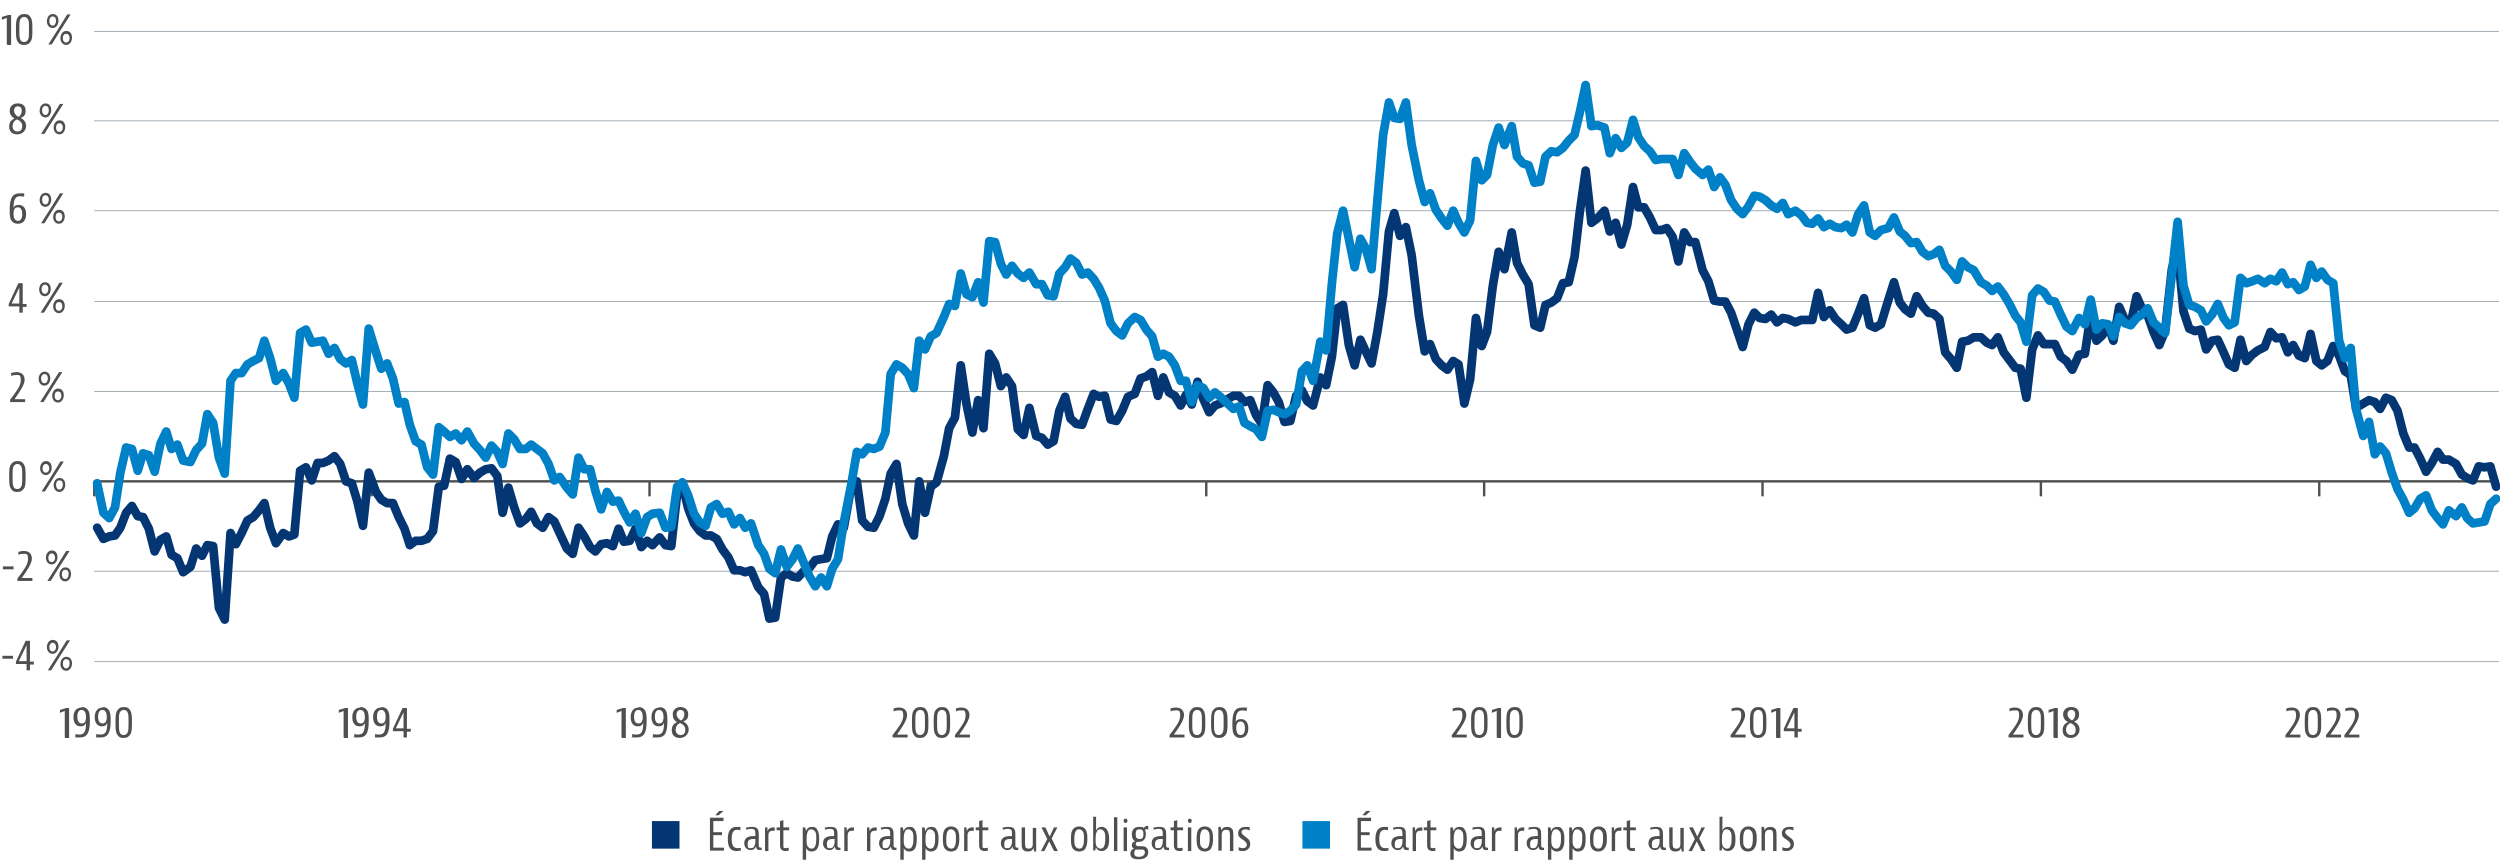 <?xml version="1.0" encoding="UTF-8"?>
<svg id="Layer_1" xmlns="http://www.w3.org/2000/svg" version="1.1" viewBox="0 0 517.3 178.8">
  <!-- Generator: Adobe Illustrator 29.1.0, SVG Export Plug-In . SVG Version: 2.1.0 Build 142)  -->
  <defs>
    <style>
      .st0 {
        stroke: #043673;
      }

      .st0, .st1, .st2, .st3 {
        fill: none;
      }

      .st0, .st2 {
        stroke-linecap: round;
        stroke-linejoin: round;
        stroke-width: 1.8px;
      }

      .st1 {
        stroke: #a1abb2;
        stroke-width: .2px;
      }

      .st1, .st3 {
        stroke-miterlimit: 10;
      }

      .st2 {
        stroke: #0080c6;
      }

      .st4 {
        fill: #4f4f4f;
      }

      .st5 {
        fill: #0080c6;
      }

      .st6 {
        fill: #043673;
      }

      .st3 {
        stroke: #4f4f4f;
        stroke-width: .5px;
      }
    </style>
  </defs>
  <g>
    <path class="st4" d="M149.7,169.3v.6h-2.1v2.3h1.8v.6h-1.8v2.6h2.2v.6h-2.9v-6.8h2.9ZM148,168.7l.8-.9h.9l-1,.9h-.6Z"/>
    <path class="st4" d="M153.2,176s-.3.1-.8.1c-1.4,0-1.8-1-1.8-2.5s.5-2.5,1.8-2.5.8.1.8.1v.6h0s-.3-.1-.7-.1c-.8,0-1.1.7-1.1,1.9s.3,1.9,1.2,1.9.7-.1.7-.1h0v.6h0Z"/>
    <path class="st4" d="M154.3,171.3s.5-.2,1.2-.2,1.1.1,1.3.5c.2.3.2.7.2,1.2v2.1c0,.2,0,.5.4.5s.2,0,.2,0v.5s-.2,0-.4,0c-.5,0-.7-.2-.8-.8-.1.5-.5.8-1.1.8s-1.3-.5-1.3-1.4.5-1.5,1.9-1.5.4,0,.4,0c0-.7,0-1-.1-1.2s-.4-.3-.8-.3-1,.2-1,.2h0v-.6h0ZM155.4,175.5c.3,0,.6-.1.7-.5.2-.3.2-.7.2-1v-.4h-.2c-.6,0-1.4,0-1.4,1s.2.9.7.9h0Z"/>
    <path class="st4" d="M160.3,171.9s-.2,0-.4,0c-.9,0-.9.7-.9,1.1v3.1h-.7v-4.9h.5v.8c.3-.7.8-.8,1.4-.8h.1v.7h0Z"/>
    <path class="st4" d="M163.3,176s-.3.1-.7.1-.8-.1-1-.4c-.2-.3-.2-.6-.2-1.1v-2.8h-.7v-.6h.7v-1.3l.7-.2v1.5h1.2v.6h-1.2v2.8c0,.4,0,.6,0,.7s.2.2.5.2.6-.1.6-.1h0v.6h0Z"/>
    <path class="st4" d="M166.1,177.8v-6.6h.5l.2.8c.1-.5.5-.9,1.2-.9s.9.2,1.1.6c.3.4.4,1,.4,1.9s-.1,1.6-.4,2c-.2.4-.7.6-1.2.6s-.9-.3-1.1-.7v2.4h-.7,0ZM168.6,175.2c.2-.3.3-.8.3-1.6s0-1.3-.3-1.6c-.2-.2-.4-.4-.7-.4s-.6.1-.7.4c-.2.3-.3.8-.3,1.6s0,1.3.3,1.6c.1.2.4.4.7.4s.6-.1.7-.4Z"/>
    <path class="st4" d="M170.6,171.3s.5-.2,1.2-.2,1.1.1,1.3.5c.2.3.2.7.2,1.2v2.1c0,.2,0,.5.4.5s.2,0,.2,0v.5s-.2,0-.4,0c-.5,0-.7-.2-.8-.8-.1.5-.5.8-1.1.8s-1.3-.5-1.3-1.4.5-1.5,1.9-1.5.4,0,.4,0c0-.7,0-1-.1-1.2s-.4-.3-.8-.3-1,.2-1,.2h0v-.6h0ZM171.8,175.5c.3,0,.6-.1.7-.5.2-.3.2-.7.2-1v-.4h-.2c-.6,0-1.4,0-1.4,1s.2.9.7.9h0Z"/>
    <path class="st4" d="M176.7,171.9s-.2,0-.4,0c-.9,0-.9.7-.9,1.1v3.1h-.7v-4.9h.5v.8c.3-.7.8-.8,1.4-.8h.1v.7h0Z"/>
    <path class="st4" d="M181.4,171.9s-.2,0-.4,0c-.9,0-.9.7-.9,1.1v3.1h-.7v-4.9h.5v.8c.3-.7.8-.8,1.4-.8h.1v.7h0Z"/>
    <path class="st4" d="M182.2,171.3s.5-.2,1.2-.2,1.1.1,1.3.5c.2.3.2.7.2,1.2v2.1c0,.2,0,.5.4.5s.2,0,.2,0v.5s-.2,0-.4,0c-.5,0-.7-.2-.8-.8-.1.5-.5.8-1.1.8s-1.3-.5-1.3-1.4.5-1.5,1.9-1.5.4,0,.4,0c0-.7,0-1-.1-1.2s-.4-.3-.8-.3-1,.2-1,.2h0v-.6h0ZM183.3,175.5c.3,0,.6-.1.7-.5.2-.3.2-.7.2-1v-.4h-.2c-.6,0-1.4,0-1.4,1s.2.9.7.9h0Z"/>
    <path class="st4" d="M186.3,177.8v-6.6h.5l.2.8c.1-.5.5-.9,1.2-.9s.9.2,1.1.6c.3.4.4,1,.4,1.9s-.1,1.6-.4,2c-.2.4-.7.6-1.2.6s-.9-.3-1.1-.7v2.4h-.7,0ZM188.7,175.2c.2-.3.3-.8.3-1.6s0-1.3-.3-1.6c-.2-.2-.4-.4-.7-.4s-.6.1-.7.4c-.2.3-.3.8-.3,1.6s0,1.3.3,1.6c.1.2.4.4.7.4s.6-.1.7-.4Z"/>
    <path class="st4" d="M190.8,177.8v-6.6h.5l.2.8c.1-.5.5-.9,1.2-.9s.9.2,1.1.6c.3.4.4,1,.4,1.9s-.1,1.6-.4,2c-.2.4-.7.6-1.2.6s-.9-.3-1.1-.7v2.4h-.7,0ZM193.2,175.2c.2-.3.3-.8.3-1.6s0-1.3-.3-1.6c-.2-.2-.4-.4-.7-.4s-.6.1-.7.4c-.2.3-.3.8-.3,1.6s0,1.3.3,1.6c.1.2.4.4.7.4s.6-.1.7-.4Z"/>
    <path class="st4" d="M198.1,175.6c-.3.4-.8.6-1.3.6s-1-.2-1.3-.6c-.3-.4-.4-1-.4-2s.1-1.6.4-2c.3-.4.8-.6,1.3-.6s1,.2,1.3.6c.3.4.4,1,.4,1.9s-.1,1.6-.4,2h0ZM197.5,175.2c.2-.3.3-.8.3-1.6s0-1.3-.3-1.6c-.1-.2-.4-.4-.7-.4s-.6.1-.7.4c-.2.3-.3.8-.3,1.6s0,1.4.3,1.6c.1.2.4.4.7.4s.6-.1.7-.4Z"/>
    <path class="st4" d="M201.5,171.9s-.2,0-.4,0c-.9,0-.9.7-.9,1.1v3.1h-.7v-4.9h.5v.8c.3-.7.8-.8,1.4-.8h.1v.7h0Z"/>
    <path class="st4" d="M204.5,176s-.3.1-.7.1-.8-.1-1-.4c-.2-.3-.2-.6-.2-1.1v-2.8h-.7v-.6h.7v-1.3l.7-.2v1.5h1.2v.6h-1.2v2.8c0,.4,0,.6,0,.7s.2.2.5.2.6-.1.6-.1h0v.6h0Z"/>
    <path class="st4" d="M207.4,171.3s.5-.2,1.2-.2,1.1.1,1.3.5c.2.3.2.7.2,1.2v2.1c0,.2,0,.5.4.5s.2,0,.2,0v.5s-.2,0-.4,0c-.5,0-.7-.2-.8-.8-.1.5-.5.8-1.1.8s-1.3-.5-1.3-1.4.5-1.5,1.9-1.5.4,0,.4,0c0-.7,0-1-.1-1.2s-.4-.3-.8-.3-1,.2-1,.2h0v-.6h0ZM208.5,175.5c.3,0,.6-.1.7-.5.2-.3.2-.7.2-1v-.4h-.2c-.6,0-1.4,0-1.4,1s.2.9.7.9h0Z"/>
    <path class="st4" d="M214,176.1l-.2-.7c0,.5-.5.8-1.1.8s-.9-.2-1.1-.5c-.2-.3-.2-.7-.2-1.3v-3.2h.7v3.2c0,.4,0,.6.1.9.1.2.3.3.7.3.8,0,.8-.7.8-1v-3.3h.7v4.9h-.5,0Z"/>
    <path class="st4" d="M216.3,171.2l.9,1.9.9-1.9h.7l-1.2,2.3,1.3,2.6h-.8l-1-2-1,2h-.7l1.3-2.5-1.2-2.4h.8Z"/>
    <path class="st4" d="M224.6,175.6c-.3.4-.8.6-1.3.6s-1-.2-1.3-.6c-.3-.4-.4-1-.4-2s.1-1.6.4-2c.3-.4.8-.6,1.3-.6s1,.2,1.3.6c.3.4.4,1,.4,1.9s-.1,1.6-.4,2h0ZM224,175.2c.2-.3.3-.8.3-1.6s0-1.3-.3-1.6c-.1-.2-.4-.4-.7-.4s-.6.1-.7.4c-.2.3-.3.8-.3,1.6s0,1.4.3,1.6c.1.2.4.4.7.4s.6-.1.7-.4Z"/>
    <path class="st4" d="M226.8,169.1v2.8c.1-.4.5-.8,1.1-.8s.8.2,1.1.5c.3.4.5,1,.5,2s-.1,1.5-.4,1.9c-.3.4-.7.6-1.2.6s-1-.3-1.1-.8l-.2.7h-.4v-7h.7ZM227,172c-.2.3-.3.8-.3,1.6s0,1.3.3,1.6c.1.2.4.4.7.4s.6-.1.7-.4c.2-.3.3-.8.3-1.6s0-1.3-.3-1.6c-.1-.2-.4-.4-.7-.4s-.6.1-.7.4Z"/>
    <path class="st4" d="M231.2,169.1v7h-.7v-7h.7Z"/>
    <path class="st4" d="M233.3,169.8c0,.3-.2.5-.4.5s-.4-.2-.4-.5.2-.4.4-.4.4.2.4.4ZM233.2,171.2v4.9h-.7v-4.9h.7Z"/>
    <path class="st4" d="M235.8,174.2c-.2,0-.3,0-.5,0-.1,0-.3.2-.3.5s.4.4.6.4h.6c.2,0,.6,0,.9.2.3.2.5.5.5,1,0,1-.7,1.5-2,1.5s-1.7-.4-1.7-1.2.7-1,.8-1c0,0-.5-.1-.5-.7s.5-.8.7-.8c-.4-.2-.7-.7-.7-1.4,0-1,.5-1.6,1.5-1.6s.8.1,1,.3c.1-.5.6-.5.8-.5h.1v.7s-.1,0-.3,0-.3,0-.4,0c.1.2.2.6.2,1,0,1-.5,1.6-1.5,1.6h0ZM235.1,175.7s-.4.2-.4.8.3.8,1,.8,1.2-.4,1.2-.9-.2-.5-.4-.6c-.1,0-.3,0-.4,0h-1ZM236.6,172.6c0-.7-.2-1-.8-1s-.8.3-.8,1,.2,1,.8,1,.8-.3.8-1Z"/>
    <path class="st4" d="M238.6,171.3s.5-.2,1.2-.2,1.1.1,1.3.5c.2.3.2.7.2,1.2v2.1c0,.2,0,.5.4.5s.2,0,.2,0v.5s-.2,0-.4,0c-.5,0-.7-.2-.8-.8-.1.5-.5.8-1.1.8s-1.3-.5-1.3-1.4.5-1.5,1.9-1.5.4,0,.4,0c0-.7,0-1-.1-1.2s-.4-.3-.8-.3-1,.2-1,.2h0v-.6h0ZM239.7,175.5c.3,0,.6-.1.7-.5.2-.3.2-.7.2-1v-.4h-.2c-.6,0-1.4,0-1.4,1s.2.9.7.9h0Z"/>
    <path class="st4" d="M244.8,176s-.3.1-.7.1-.8-.1-1-.4c-.2-.3-.2-.6-.2-1.1v-2.8h-.7v-.6h.7v-1.3l.7-.2v1.5h1.2v.6h-1.2v2.8c0,.4,0,.6,0,.7s.2.2.5.2.6-.1.6-.1h0v.6h0Z"/>
    <path class="st4" d="M246.6,169.8c0,.3-.2.5-.4.5s-.4-.2-.4-.5.2-.4.4-.4.4.2.4.4ZM246.5,171.2v4.9h-.7v-4.9h.7Z"/>
    <path class="st4" d="M250.6,175.6c-.3.4-.8.6-1.3.6s-1-.2-1.3-.6c-.3-.4-.4-1-.4-2s.1-1.6.4-2c.3-.4.8-.6,1.3-.6s1,.2,1.3.6c.3.4.4,1,.4,1.9s-.1,1.6-.4,2h0ZM250,175.2c.2-.3.3-.8.3-1.6s0-1.3-.3-1.6c-.1-.2-.4-.4-.7-.4s-.6.1-.7.4c-.2.3-.3.8-.3,1.6s0,1.4.3,1.6c.1.2.4.4.7.4s.6-.1.7-.4Z"/>
    <path class="st4" d="M252.6,171.2l.2.7c0-.5.5-.8,1.1-.8s.9.2,1.1.5c.2.3.2.8.2,1.3v3.2h-.7v-3.2c0-.3,0-.6-.1-.9-.1-.2-.3-.3-.7-.3-.8,0-.9.7-.9,1v3.3h-.7v-4.9h.5,0Z"/>
    <path class="st4" d="M258.5,171.8h0s-.4-.2-.8-.2-.8.2-.8.6.5.7,1,1.1c.5.3.8.7.8,1.4s-.6,1.4-1.5,1.4-.9-.2-.9-.2v-.6h0s.4.2.9.2.8-.3.8-.7-.4-.8-.9-1.1c-.5-.3-.9-.6-.9-1.3s.5-1.3,1.5-1.3.9.1.9.1v.6h0Z"/>
  </g>
  <rect class="st6" x="134.9" y="169.9" width="5.7" height="5.7"/>
  <rect class="st5" x="269.5" y="169.9" width="5.7" height="5.7"/>
  <g>
    <path class="st4" d="M283.7,169.3v.6h-2.1v2.3h1.8v.6h-1.8v2.6h2.2v.6h-2.9v-6.8h2.9ZM281.9,168.7l.8-.9h.9l-1,.9h-.6Z"/>
    <path class="st4" d="M287.2,176s-.3.1-.8.1c-1.4,0-1.8-1-1.8-2.5s.5-2.5,1.8-2.5.8.1.8.1v.6h0s-.3-.1-.7-.1c-.8,0-1.1.7-1.1,1.9s.3,1.9,1.2,1.9.7-.1.7-.1h0v.6h0Z"/>
    <path class="st4" d="M288.2,171.3s.5-.2,1.2-.2,1.1.1,1.3.5c.2.3.2.7.2,1.2v2.1c0,.2,0,.5.4.5s.2,0,.2,0v.5s-.2,0-.4,0c-.5,0-.7-.2-.8-.8-.1.5-.5.8-1.1.8s-1.3-.5-1.3-1.4.5-1.5,1.9-1.5.4,0,.4,0c0-.7,0-1-.1-1.2s-.4-.3-.8-.3-1,.2-1,.2h0v-.6h0ZM289.3,175.5c.3,0,.6-.1.7-.5.2-.3.2-.7.2-1v-.4h-.2c-.6,0-1.4,0-1.4,1s.2.9.7.9h0Z"/>
    <path class="st4" d="M294.3,171.9s-.2,0-.4,0c-.9,0-.9.7-.9,1.1v3.1h-.7v-4.9h.5v.8c.3-.7.8-.8,1.4-.8h.1v.7h0Z"/>
    <path class="st4" d="M297.2,176s-.3.1-.7.1-.8-.1-1-.4c-.2-.3-.2-.6-.2-1.1v-2.8h-.7v-.6h.7v-1.3l.7-.2v1.5h1.2v.6h-1.2v2.8c0,.4,0,.6,0,.7,0,.1.2.2.5.2s.5-.1.5-.1h0v.6h0Z"/>
    <path class="st4" d="M300.1,177.8v-6.6h.5l.2.8c.1-.5.5-.9,1.2-.9s.9.2,1.1.6c.3.4.4,1,.4,1.9s-.1,1.6-.4,2c-.2.4-.7.6-1.2.6s-.9-.3-1.1-.7v2.4h-.7,0ZM302.5,175.2c.2-.3.3-.8.3-1.6s0-1.3-.3-1.6c-.2-.2-.4-.4-.7-.4s-.6.1-.7.4c-.2.3-.3.8-.3,1.6s0,1.3.3,1.6c.1.2.4.4.7.4s.6-.1.7-.4Z"/>
    <path class="st4" d="M304.6,171.3s.5-.2,1.2-.2,1.1.1,1.3.5c.2.3.2.7.2,1.2v2.1c0,.2,0,.5.4.5s.2,0,.2,0v.5s-.2,0-.4,0c-.5,0-.7-.2-.8-.8-.1.5-.5.8-1.1.8s-1.3-.5-1.3-1.4.5-1.5,1.9-1.5.4,0,.4,0c0-.7,0-1-.1-1.2s-.4-.3-.8-.3-1,.2-1,.2h0v-.6h0ZM305.7,175.5c.3,0,.6-.1.7-.5.2-.3.2-.7.2-1v-.4h-.2c-.6,0-1.4,0-1.4,1s.2.9.7.9h0Z"/>
    <path class="st4" d="M310.7,171.9s-.2,0-.4,0c-.9,0-.9.7-.9,1.1v3.1h-.7v-4.9h.5v.8c.3-.7.8-.8,1.4-.8h.1v.7h0Z"/>
    <path class="st4" d="M315.4,171.9s-.2,0-.4,0c-.9,0-.9.7-.9,1.1v3.1h-.7v-4.9h.5v.8c.3-.7.8-.8,1.4-.8h.1v.7h0Z"/>
    <path class="st4" d="M316.2,171.3s.5-.2,1.2-.2,1.1.1,1.3.5c.2.3.2.7.2,1.2v2.1c0,.2,0,.5.4.5s.2,0,.2,0v.5s-.2,0-.4,0c-.5,0-.7-.2-.8-.8-.1.5-.5.8-1.1.8s-1.3-.5-1.3-1.4.5-1.5,1.9-1.5.4,0,.4,0c0-.7,0-1-.1-1.2s-.4-.3-.8-.3-1,.2-1,.2h0v-.6h0ZM317.3,175.5c.3,0,.6-.1.7-.5.2-.3.2-.7.2-1v-.4h-.2c-.6,0-1.4,0-1.4,1s.2.9.7.9h0Z"/>
    <path class="st4" d="M320.3,177.8v-6.6h.5l.2.8c.1-.5.5-.9,1.2-.9s.9.2,1.1.6c.3.4.4,1,.4,1.9s-.1,1.6-.4,2c-.2.4-.7.6-1.2.6s-.9-.3-1.1-.7v2.4h-.7,0ZM322.7,175.2c.2-.3.3-.8.3-1.6s0-1.3-.3-1.6c-.2-.2-.4-.4-.7-.4s-.6.1-.7.4c-.2.3-.3.8-.3,1.6s0,1.3.3,1.6c.1.2.4.4.7.4s.6-.1.7-.4Z"/>
    <path class="st4" d="M324.7,177.8v-6.6h.5l.2.8c.1-.5.5-.9,1.2-.9s.9.2,1.1.6c.3.4.4,1,.4,1.9s-.1,1.6-.4,2c-.2.4-.7.6-1.2.6s-.9-.3-1.1-.7v2.4h-.7,0ZM327.1,175.2c.2-.3.3-.8.3-1.6s0-1.3-.3-1.6c-.2-.2-.4-.4-.7-.4s-.6.1-.7.4c-.2.3-.3.8-.3,1.6s0,1.3.3,1.6c.1.2.4.4.7.4s.6-.1.7-.4Z"/>
    <path class="st4" d="M332,175.6c-.3.4-.8.6-1.3.6s-1-.2-1.3-.6c-.3-.4-.4-1-.4-2s.1-1.6.5-2c.3-.4.8-.6,1.3-.6s1,.2,1.3.6c.3.4.4,1,.4,1.9s-.1,1.6-.5,2h0ZM331.4,175.2c.2-.3.3-.8.3-1.6s0-1.3-.3-1.6c-.1-.2-.4-.4-.7-.4s-.6.1-.7.4c-.2.3-.3.8-.3,1.6s0,1.4.3,1.6c.1.2.4.4.7.4s.6-.1.7-.4Z"/>
    <path class="st4" d="M335.5,171.9s-.2,0-.4,0c-.9,0-.9.7-.9,1.1v3.1h-.7v-4.9h.5v.8c.3-.7.8-.8,1.4-.8h.1v.7h0Z"/>
    <path class="st4" d="M338.5,176s-.3.1-.7.1-.8-.1-1-.4c-.2-.3-.2-.6-.2-1.1v-2.8h-.7v-.6h.7v-1.3l.7-.2v1.5h1.2v.6h-1.2v2.8c0,.4,0,.6,0,.7,0,.1.2.2.5.2s.5-.1.5-.1h0v.6h0Z"/>
    <path class="st4" d="M341.4,171.3s.5-.2,1.2-.2,1.1.1,1.3.5c.2.3.2.7.2,1.2v2.1c0,.2,0,.5.4.5s.2,0,.2,0v.5s-.2,0-.4,0c-.5,0-.7-.2-.8-.8-.1.5-.5.8-1.1.8s-1.3-.5-1.3-1.4.5-1.5,1.9-1.5.4,0,.4,0c0-.7,0-1-.1-1.2s-.4-.3-.8-.3-1,.2-1,.2h0v-.6h0ZM342.5,175.5c.3,0,.6-.1.7-.5.2-.3.2-.7.2-1v-.4h-.2c-.6,0-1.4,0-1.4,1s.2.9.7.9h0Z"/>
    <path class="st4" d="M348,176.1l-.2-.7c0,.5-.5.8-1.1.8s-.9-.2-1.1-.5c-.2-.3-.2-.7-.2-1.3v-3.2h.7v3.2c0,.4,0,.6.1.9.1.2.3.3.7.3.8,0,.8-.7.8-1v-3.3h.7v4.9h-.5,0Z"/>
    <path class="st4" d="M350.3,171.2l.9,1.9.9-1.9h.7l-1.2,2.3,1.3,2.6h-.8l-1-2-1,2h-.7l1.3-2.5-1.2-2.4h.8Z"/>
    <path class="st4" d="M356.4,169.1v2.8c.1-.4.5-.8,1.1-.8s.8.2,1.1.5c.3.4.5,1,.5,2s-.1,1.5-.4,1.9c-.3.4-.7.6-1.2.6s-1-.3-1.1-.8l-.2.7h-.4v-7h.7ZM356.6,172c-.2.3-.3.8-.3,1.6s0,1.3.3,1.6c.1.2.4.4.7.4s.6-.1.7-.4c.2-.3.3-.8.3-1.6s0-1.3-.3-1.6c-.1-.2-.4-.4-.7-.4s-.6.1-.7.4Z"/>
    <path class="st4" d="M363,175.6c-.3.4-.8.6-1.3.6s-1-.2-1.3-.6c-.3-.4-.4-1-.4-2s.1-1.6.5-2c.3-.4.8-.6,1.3-.6s1,.2,1.3.6c.3.4.4,1,.4,1.9s-.1,1.6-.5,2h0ZM362.4,175.2c.2-.3.3-.8.3-1.6s0-1.3-.3-1.6c-.1-.2-.4-.4-.7-.4s-.6.1-.7.4c-.2.3-.3.8-.3,1.6s0,1.4.3,1.6c.1.2.4.4.7.4s.6-.1.7-.4Z"/>
    <path class="st4" d="M365,171.2l.2.7c0-.5.5-.8,1.1-.8s.9.2,1.1.5c.2.3.2.8.2,1.3v3.2h-.7v-3.2c0-.3,0-.6-.1-.9-.1-.2-.3-.3-.7-.3-.8,0-.9.7-.9,1v3.3h-.7v-4.9h.5,0Z"/>
    <path class="st4" d="M371,171.8h0s-.4-.2-.8-.2-.8.2-.8.6.5.7,1,1.1c.5.3.8.7.8,1.4s-.6,1.4-1.5,1.4-.9-.2-.9-.2v-.6h0s.4.2.9.2.8-.3.8-.7-.4-.8-.9-1.1c-.5-.3-.9-.6-.9-1.3s.5-1.3,1.5-1.3.9.1.9.1v.6h0Z"/>
  </g>
  <path class="st1" d="M19.5,6.5h497.6M19.5,25h497.6M19.5,43.6h497.6M19.5,62.4h497.6M19.5,81h497.6M19.5,118.2h497.6M19.5,136.9h497.6"/>
  <line class="st3" x1="19.5" y1="99.6" x2="517" y2="99.6"/>
  <path class="st3" d="M479.9,99.6v3.1M422.3,99.6v3.1M364.7,99.6v3.1M307.1,99.6v3.1M249.6,99.6v3.1M192,99.6v3.1M134.4,99.6v3.1M76.9,99.6v3.1M19.5,99.6v3.1"/>
  <polyline class="st0" points="20.1 109.2 21.4 111.5 22.6 111 23.8 110.8 24.9 109.2 26.1 106.1 27.3 104.7 28.5 106.8 29.6 107 30.8 109.4 32 114.1 33.2 111.7 34.4 111 35.5 114.8 36.7 115.5 37.9 118.4 39.4 117.3 40.6 113.5 41.8 115 42.9 112.8 44.1 113 45.3 125.8 46.5 128.2 47.7 110.3 48.8 112.6 50 110.3 51.2 107.7 52.4 107 53.6 105.6 54.7 104.1 55.9 109.2 57.1 112.4 58.6 110.3 59.8 111 60.9 110.6 62.1 97.4 63.3 96.7 64.5 99.4 65.7 95.8 66.8 95.8 68 95.3 69.2 94.4 70.4 96 71.6 99.6 72.8 100 73.9 103.6 75.1 108.8 76.3 97.8 77.8 101.8 78.9 103.4 80.1 104.1 81.3 104.1 82.5 107 83.7 109.4 84.8 112.8 86 111.9 87.2 111.9 88.4 111.5 89.6 109.9 90.8 100.7 91.9 100.5 93.1 94.9 94.3 95.6 95.5 99.1 96.7 97.1 98.1 98.9 99.3 97.8 100.5 97.1 101.7 96.9 102.9 98.5 104 106.1 105.2 100.9 106.4 105 107.6 108.3 108.8 107.4 109.9 105.9 111.1 108.3 112.3 109.2 113.5 107 114.7 107.9 115.8 110.3 117.3 113.5 118.5 114.6 119.7 109.2 120.9 111 122.1 113.2 123.2 114.1 124.4 112.6 125.6 112.4 126.8 113 128 109.4 129.1 112.1 130.3 111.9 131.5 109.4 132.7 113.2 133.9 111.9 135 112.8 136.5 111.2 137.7 112.8 138.9 113 140.1 102.3 141.2 100.3 142.4 105.2 143.6 108.3 144.8 109.9 146 110.8 147.1 110.8 148.3 111.5 149.5 113.7 150.7 115.3 151.9 118 153.1 118 154.2 118.4 155.4 118 156.9 121.5 158.1 122.9 159.2 128 160.4 127.8 161.6 119.5 162.8 118.6 164 119.3 165.1 119.5 166.3 118.2 167.5 117.5 168.7 115.9 169.9 115.7 171.1 115.5 172.2 111 173.4 108.5 174.6 109.2 176.1 100.9 177.3 99.6 178.4 107.7 179.6 109 180.8 109.2 182 106.8 183.2 103.2 184.3 98 185.5 96 186.7 104.3 187.9 108.3 189.1 110.8 190.2 99.6 191.4 106.1 192.6 100.7 193.8 99.8 195.3 94.4 196.4 88.6 197.6 86.4 198.8 75.6 200 83.7 201.2 89.5 202.4 82.8 203.5 88.6 204.7 73.2 205.9 75.2 207.1 79.9 208.2 78.1 209.4 79.9 210.6 88.8 211.8 90 213 84.4 214.4 90.2 215.6 90.6 216.8 92 218 91.3 219.2 85 220.4 82.1 221.5 86.6 222.7 87.7 223.9 87.9 225.1 84.6 226.3 81.5 227.4 82.1 228.6 81.9 229.8 86.8 231 87.1 232.2 85 233.4 82.1 234.8 81.5 236 78.3 237.2 77.9 238.4 77 239.6 81.9 240.7 78.1 241.9 81.2 243.1 81.9 244.3 83.9 245.4 81.7 246.6 83.7 247.8 79 249 82.6 250.2 85.3 251.4 83.9 252.5 83.5 254 82.6 255.2 81.9 256.4 81.9 257.5 83.2 258.7 82.8 259.9 85.9 261.1 87.7 262.3 79.7 263.5 81.2 264.6 83.2 265.8 87.3 267 87.1 268.2 81.9 269.4 80.8 270.5 83 271.7 83.9 273.2 78.1 274.4 79.7 275.6 73.8 276.7 63.8 277.9 63.1 279.1 71.4 280.3 75.6 281.5 70.3 282.6 72.7 283.8 75.2 285 68.7 286.2 60.9 287.4 47.9 288.5 44.1 289.7 48.8 290.9 47 292.1 52.8 293.6 65.3 294.8 72.7 295.9 71.2 297.1 74.3 298.3 75.6 299.5 76.5 300.7 74.7 301.8 75.4 303 83.5 304.2 78.5 305.4 65.8 306.6 71.6 307.7 68.7 308.9 59.1 310.1 52.1 311.3 55.7 312.8 48.1 313.9 54.4 315.1 56.8 316.3 58.8 317.5 67.3 318.7 67.8 319.8 63.1 321 62.6 322.2 61.7 323.4 58.6 324.6 58.4 325.8 53.2 326.9 43.8 328.1 35.3 329.3 46.1 330.5 45.2 332 43.6 333.1 47.9 334.3 46.1 335.5 50.6 336.7 46.5 337.9 38.7 339 42.9 340.2 42.9 341.4 45 342.6 47.6 343.8 47.6 344.9 47.2 346.1 49 347.3 54.1 348.5 48.1 349.7 50.1 350.8 50.1 352.3 55.9 353.5 58.2 354.7 62.2 355.9 62.4 357 62.4 358.2 64.7 359.4 68.2 360.6 71.8 361.8 67.1 363 64.7 364.1 65.8 365.3 66 366.5 65.1 367.7 66.7 368.9 65.8 370 66 371.5 66.7 372.7 66.2 373.9 66.2 375 66.2 376.2 60.6 377.4 65.6 378.6 64.2 379.8 66 381 67.1 382.1 68.2 383.3 67.8 384.5 64.9 385.7 61.7 386.9 67.3 388 67.8 389.2 67.1 390.7 62.2 391.9 58.4 393.1 62.6 394.2 64 395.4 64.9 396.6 61.3 397.8 63.3 399 64.7 400.1 64.9 401.3 66 402.5 72.9 403.7 74.3 404.9 76.1 406 70.7 407.2 70.5 408.4 69.8 409.9 69.8 411.1 70.9 412.2 71.4 413.4 69.8 414.6 72.9 415.8 74.5 417 76.1 418.1 76.3 419.3 82.3 420.5 72.3 421.7 69.4 422.9 71.2 424.1 71.2 425.2 71.2 426.4 73.8 427.6 74.7 428.8 76.5 430.2 73.4 431.4 73.2 432.6 65.1 433.8 70.5 435 69.4 436.2 67.3 437.3 70.5 438.5 63.5 439.7 66.2 440.9 66.9 442.1 61.3 443.2 63.8 444.4 65.3 445.6 68.7 446.8 71.4 448 68.5 449.4 55.7 450.6 51.4 451.8 64.4 453 68 454.2 68.5 455.4 68.2 456.5 72.3 457.7 70.5 458.9 70.3 460.1 72.9 461.2 75.4 462.4 76.1 463.6 70.3 464.8 74.7 466 73.4 467.2 72.5 468.6 71.8 469.8 68.7 471 70 472.2 69.8 473.4 72.9 474.5 71.4 475.7 73.6 476.9 74.1 478.1 69.1 479.3 74.7 480.4 75.6 481.6 74.7 482.8 71.6 484 73.6 485.2 76.8 486.4 77.6 487.5 84.4 489 83.5 490.2 82.8 491.4 83.2 492.5 84.6 493.7 82.3 494.9 82.8 496.1 85 497.3 89.7 498.5 92.6 499.6 92.6 500.8 94.9 502 97.6 503.2 95.8 504.4 93.5 505.5 95.1 506.7 95.1 508.2 96 509.4 98.2 510.5 98.9 511.7 99.4 512.9 96.5 514.1 96.7 515.3 96.5 516.5 100.7"/>
  <polyline class="st2" points="20.1 100 21.4 106.1 22.6 107.2 23.8 105 24.9 97.8 26.1 92.6 27.3 92.9 28.5 97.4 29.6 93.8 30.8 94.2 32 97.6 33.2 91.8 34.4 89.3 35.5 92.9 36.7 92 37.9 95.3 39.4 95.6 40.6 93.1 41.8 91.8 42.9 85.7 44.1 87.5 45.3 94.7 46.5 98 47.7 78.8 48.8 77.2 50 77.2 51.2 75.4 52.4 74.7 53.6 74.1 54.7 70.5 55.9 74.1 57.1 78.8 58.6 77.2 59.8 79.4 60.9 82.3 62.1 68.9 63.3 68.2 64.5 70.9 65.7 70.7 66.8 70.5 68 73.2 69.2 72 70.4 74.3 71.6 75.2 72.8 74.5 73.9 79.2 75.1 83.7 76.3 68 77.8 72.9 78.9 76.3 80.1 75.2 81.3 78.3 82.5 83.5 83.7 83.2 84.8 87.9 86 91.3 87.2 92 88.4 96.7 89.6 98.2 90.8 88.4 91.9 89.3 93.1 90.4 94.3 89.7 95.5 91.1 96.7 89.3 98.1 91.8 99.3 93.1 100.5 94.7 101.7 92.2 102.9 93.5 104 96 105.2 89.7 106.4 90.9 107.6 92.9 108.8 92.9 109.9 92 111.1 92.9 112.3 93.8 113.5 96 114.7 99.4 115.8 98.7 117.3 100.9 118.5 102.3 119.7 94.7 120.9 97.1 122.1 97.1 123.2 101.6 124.4 105.4 125.6 101.8 126.8 103.8 128 103.6 129.1 105.9 130.3 108.1 131.5 106.3 132.7 110.3 133.9 107 135 106.3 136.5 106.1 137.7 109.2 138.9 109 140.1 100.7 141.2 99.8 142.4 102.5 143.6 106.3 144.8 108.1 146 108.8 147.1 105 148.3 104.3 149.5 106.3 150.7 105.9 151.9 108.5 153.1 107.2 154.2 109.2 155.4 108.3 156.9 112.8 158.1 114.6 159.2 117.7 160.4 118.6 161.6 113.7 162.8 117.3 164 115.7 165.1 113.5 166.3 116.4 167.5 119.3 168.7 121.3 169.9 119.5 171.1 121.3 172.2 117.7 173.4 115.7 174.6 108.1 176.1 100.5 177.3 93.5 178.4 94 179.6 92.6 180.8 92.9 182 92.4 183.2 89.5 184.3 77.4 185.5 75.4 186.7 76.1 187.9 77.4 189.1 80.3 190.2 70.5 191.4 72.3 192.6 69.6 193.8 68.9 195.3 65.6 196.4 62.9 197.6 63.3 198.8 56.6 200 60.9 201.2 61.5 202.4 58.4 203.5 62.6 204.7 49.9 205.9 50.1 207.1 54.6 208.2 56.8 209.4 55 210.6 56.6 211.8 57.5 213 56.4 214.4 58.8 215.6 58.8 216.8 61.1 218 61.3 219.2 56.6 220.4 55.3 221.5 53.5 222.7 54.4 223.9 56.8 225.1 56.4 226.3 57.7 227.4 59.5 228.6 62.2 229.8 66.9 231 68.5 232.2 69.4 233.4 66.9 234.8 65.6 236 66.2 237.2 68.2 238.4 69.6 239.6 73.8 240.7 73.2 241.9 73.8 243.1 75.6 244.3 78.8 245.4 78.8 246.6 83.2 247.8 79.7 249 80.3 250.2 82.3 251.4 81.2 252.5 82.1 254 83.5 255.2 84.6 256.4 84.1 257.5 87.5 258.7 88.2 259.9 88.8 261.1 90.4 262.3 85 263.5 84.8 264.6 85.3 265.8 85.7 267 85 268.2 83.7 269.4 76.8 270.5 75.6 271.7 78.8 273.2 70.7 274.4 72.5 275.6 58.6 276.7 48.3 277.9 43.6 279.1 49.4 280.3 55.3 281.5 49.4 282.6 51.4 283.8 55.7 285 41.6 286.2 27.9 287.4 21.2 288.5 24.4 289.7 24.6 290.9 21.2 292.1 30 293.6 37.3 294.8 41.8 295.9 40 297.1 43.4 298.3 45.2 299.5 46.7 300.7 43.6 301.8 46.1 303 48.1 304.2 45.6 305.4 33.3 306.6 37.3 307.7 36.2 308.9 30 310.1 26.4 311.3 30 312.8 26.1 313.9 32.4 315.1 33.8 316.3 34.2 317.5 37.8 318.7 37.6 319.8 32.4 321 31.3 322.2 31.5 323.4 30.6 324.6 29.1 325.8 27.9 326.9 23.2 328.1 17.6 329.3 26.1 330.5 25.9 332 26.4 333.1 31.7 334.3 28.6 335.5 30.6 336.7 29.5 337.9 24.8 339 28.4 340.2 30.2 341.4 31.3 342.6 33.1 343.8 32.9 344.9 32.9 346.1 32.9 347.3 36.2 348.5 31.7 349.7 33.5 350.8 34.9 352.3 36.2 353.5 35.1 354.7 38.7 355.9 36.7 357 38.2 358.2 41.4 359.4 43.2 360.6 44.3 361.8 42.7 363 40.5 364.1 40.7 365.3 41.4 366.5 42.5 367.7 43.2 368.9 42 370 44.3 371.5 43.6 372.7 44.5 373.9 46.1 375 46.3 376.2 45.2 377.4 47 378.6 46.3 379.8 47 381 47.2 382.1 46.5 383.3 48.1 384.5 44.3 385.7 42.5 386.9 48.1 388 48.8 389.2 47.6 390.7 47.2 391.9 45 393.1 47.9 394.2 48.8 395.4 50.3 396.6 50.1 397.8 52.1 399 53 400.1 52.6 401.3 51.7 402.5 55 403.7 56.2 404.9 57.9 406 54.1 407.2 55.3 408.4 55.9 409.9 58.4 411.1 59.1 412.2 60.2 413.4 59.3 414.6 60.9 415.8 62.9 417 65.3 418.1 66.7 419.3 70.7 420.5 61.1 421.7 59.7 422.9 60.4 424.1 62.2 425.2 62.4 426.4 65.1 427.6 67.6 428.8 68.5 430.2 65.8 431.4 67.1 432.6 62 433.8 68.2 435 66.9 436.2 67.1 437.3 69.6 438.5 65.6 439.7 66.9 440.9 67.3 442.1 65.8 443.2 65.1 444.4 63.8 445.6 66.7 446.8 67.8 448 68.9 449.4 56.8 450.6 45.9 451.8 59.1 453 63.1 454.2 63.5 455.4 64.2 456.5 66.5 457.7 65.1 458.9 62.9 460.1 65.8 461.2 67.3 462.4 66.7 463.6 57.5 464.8 58.6 466 58.2 467.2 57.7 468.6 58.6 469.8 57.7 471 58.2 472.2 56.4 473.4 58.8 474.5 58.4 475.7 60 476.9 59.3 478.1 54.8 479.3 57.5 480.4 56.2 481.6 57.9 482.8 58.6 484 70.5 485.2 74.1 486.4 72 487.5 84.6 489 90.2 490.2 87.3 491.4 94 492.5 92.4 493.7 93.8 494.9 97.8 496.1 101.2 497.3 103.4 498.5 106.1 499.6 105.2 500.8 103.2 502 102.5 503.2 105.6 504.4 107.2 505.5 108.5 506.7 105.6 508.2 106.8 509.4 105 510.5 107.2 511.7 108.3 512.9 108.1 514.1 107.9 515.3 104.3 516.5 103.2"/>
  <g>
    <path class="st4" d="M13.4,152.6v-5.5l-1,.4h0v-.6l1.3-.4h.6v6.2h-.7Z"/>
    <path class="st4" d="M16.9,146.3c.6,0,1,.2,1.3.6.3.4.4,1,.4,2.2,0,2.4-.5,3.5-2.1,3.5s-.9-.1-.9-.1v-.6h0s.4.1.8.1c1.1,0,1.4-.7,1.4-2.5-.1.5-.5.8-1.1.8-1,0-1.5-.8-1.5-1.9s.5-2,1.7-2h0ZM17.8,148.3c0-.8-.3-1.4-.9-1.4s-.9.5-.9,1.4.3,1.4.9,1.4.9-.4.9-1.4h0Z"/>
    <path class="st4" d="M21.2,146.3c.6,0,1,.2,1.3.6.3.4.4,1,.4,2.2,0,2.4-.5,3.5-2.1,3.5s-.9-.1-.9-.1v-.6h0s.4.1.9.1c1.1,0,1.4-.7,1.4-2.5-.1.5-.5.8-1.1.8-1,0-1.5-.8-1.5-1.9s.5-2,1.7-2h0ZM22.1,148.3c0-.8-.3-1.4-.9-1.4s-.9.5-.9,1.4.3,1.4.9,1.4.9-.4.9-1.4h0Z"/>
    <path class="st4" d="M27,151.9c-.3.5-.7.8-1.4.8s-1.1-.2-1.4-.8c-.3-.5-.3-1.3-.3-2.4s0-1.9.3-2.4c.3-.5.7-.8,1.4-.8s1.1.2,1.4.8c.3.5.3,1.3.3,2.4s0,1.9-.3,2.4h0ZM26.4,147.4c-.1-.3-.4-.5-.8-.5s-.6.2-.8.5c-.2.4-.2,1-.2,2.1s0,1.7.2,2.1c.1.3.4.5.8.5s.6-.2.8-.5c.2-.4.2-.9.2-2.1s0-1.7-.2-2.1Z"/>
  </g>
  <g>
    <path class="st4" d="M71.1,152.6v-5.5l-1,.4h0v-.6l1.3-.4h.6v6.2h-.7Z"/>
    <path class="st4" d="M74.6,146.3c.6,0,1,.2,1.3.6.3.4.4,1,.4,2.2,0,2.4-.4,3.5-2.1,3.5s-.9-.1-.9-.1v-.6h0s.4.1.8.1c1.1,0,1.4-.7,1.4-2.5-.1.5-.5.8-1.1.8-1,0-1.5-.8-1.5-1.9s.5-2,1.7-2h0ZM75.5,148.3c0-.8-.3-1.4-.9-1.4s-.9.5-.9,1.4.3,1.4.9,1.4.9-.4.9-1.4h0Z"/>
    <path class="st4" d="M78.9,146.3c.6,0,1,.2,1.3.6.3.4.4,1,.4,2.2,0,2.4-.4,3.5-2.1,3.5s-.9-.1-.9-.1v-.6h0s.4.1.8.1c1.1,0,1.4-.7,1.4-2.5-.1.5-.5.8-1.1.8-1,0-1.5-.8-1.5-1.9s.5-2,1.7-2h0ZM79.8,148.3c0-.8-.3-1.4-.9-1.4s-.9.5-.9,1.4.3,1.4.9,1.4.9-.4.9-1.4h0Z"/>
    <path class="st4" d="M84.2,151.3v1.3h-.7v-1.3h-2.2v-.5l2-4.3h.9v4.3h.8v.6h-.8ZM83.5,150.7v-3.3l-1.6,3.3h1.6Z"/>
  </g>
  <g>
    <path class="st4" d="M128.6,152.6v-5.5l-1,.4h0v-.6l1.3-.4h.6v6.2h-.7Z"/>
    <path class="st4" d="M132.1,146.3c.6,0,1,.2,1.3.6.3.4.4,1,.4,2.2,0,2.4-.4,3.5-2.1,3.5s-.9-.1-.9-.1v-.6h0s.4.1.9.1c1.1,0,1.4-.7,1.4-2.5-.1.5-.5.8-1.1.8-1,0-1.5-.8-1.5-1.9s.5-2,1.7-2h0ZM133,148.3c0-.8-.3-1.4-.9-1.4s-.9.5-.9,1.4.3,1.4.9,1.4.9-.4.9-1.4h0Z"/>
    <path class="st4" d="M136.4,146.3c.6,0,1,.2,1.3.6.3.4.4,1,.4,2.2,0,2.4-.4,3.5-2.1,3.5s-.9-.1-.9-.1v-.6h0s.4.1.9.1c1.1,0,1.4-.7,1.4-2.5-.1.5-.5.8-1.1.8-1,0-1.5-.8-1.5-1.9s.5-2,1.7-2h0ZM137.3,148.3c0-.8-.3-1.4-.9-1.4s-.9.5-.9,1.4.3,1.4.9,1.4.9-.4.9-1.4h0Z"/>
    <path class="st4" d="M140.8,146.3c.9,0,1.6.5,1.6,1.5s-.4,1.2-1,1.5c.7.4,1.1.9,1.1,1.7s-.7,1.7-1.8,1.7-1.7-.6-1.7-1.6.5-1.4,1.1-1.7c-.6-.3-.9-.8-.9-1.6s.6-1.5,1.6-1.5h0ZM140.8,152.1c.7,0,1-.4,1-1.1s-.4-1.1-1.1-1.4c-.6.3-.9.8-.9,1.4s.4,1.1,1,1.1ZM140.9,149.1c.4-.2.7-.7.7-1.3s-.3-.9-.8-.9-.8.4-.8.9.4,1,.9,1.3Z"/>
  </g>
  <g>
    <path class="st4" d="M187.7,152.6h-3v-.5c1.2-1.6,2.2-2.8,2.2-4s-.3-1.1-1-1.1-1,.2-1,.2h0v-.6s.5-.2,1.1-.2c1.1,0,1.7.6,1.7,1.6s-1.1,2.6-2.1,4h2.2v.6h0Z"/>
    <path class="st4" d="M191.8,151.9c-.3.5-.7.8-1.4.8s-1.1-.2-1.4-.8c-.3-.5-.3-1.3-.3-2.4s0-1.9.3-2.4c.3-.5.7-.8,1.4-.8s1.1.2,1.4.8c.3.5.3,1.3.3,2.4s0,1.9-.3,2.4h0ZM191.2,147.4c-.1-.3-.4-.5-.8-.5s-.6.2-.8.5c-.2.4-.2,1-.2,2.1s0,1.7.2,2.1c.1.3.4.5.8.5s.6-.2.8-.5c.2-.4.2-.9.2-2.1s0-1.7-.2-2.1Z"/>
    <path class="st4" d="M196.3,151.9c-.3.5-.7.8-1.4.8s-1.1-.2-1.4-.8c-.3-.5-.3-1.3-.3-2.4s0-1.9.3-2.4c.3-.5.7-.8,1.4-.8s1.1.2,1.4.8c.3.5.3,1.3.3,2.4s0,1.9-.3,2.4h0ZM195.7,147.4c-.1-.3-.4-.5-.8-.5s-.6.2-.8.5c-.2.4-.2,1-.2,2.1s0,1.7.2,2.1c.1.3.4.5.8.5s.6-.2.8-.5c.2-.4.2-.9.2-2.1s0-1.7-.2-2.1Z"/>
    <path class="st4" d="M200.6,152.6h-3v-.5c1.2-1.6,2.2-2.8,2.2-4s-.3-1.1-1-1.1-1,.2-1,.2h0v-.6s.5-.2,1.1-.2c1.1,0,1.7.6,1.7,1.6s-1.1,2.6-2.1,4h2.2v.6h0Z"/>
  </g>
  <g>
    <path class="st4" d="M245,152.6h-3v-.5c1.2-1.6,2.2-2.8,2.2-4s-.3-1.1-1-1.1-1,.2-1,.2h0v-.6s.5-.2,1.1-.2c1.1,0,1.7.6,1.7,1.6s-1.1,2.6-2.1,4h2.2v.6h0Z"/>
    <path class="st4" d="M249.1,151.9c-.3.5-.7.8-1.4.8s-1.1-.2-1.4-.8c-.3-.5-.3-1.3-.3-2.4s0-1.9.3-2.4c.3-.5.7-.8,1.4-.8s1.1.2,1.4.8c.3.5.3,1.3.3,2.4s0,1.9-.3,2.4h0ZM248.5,147.4c-.1-.3-.4-.5-.8-.5s-.6.2-.8.5c-.2.4-.2,1-.2,2.1s0,1.7.2,2.1c.1.3.4.5.8.5s.6-.2.8-.5c.2-.4.2-.9.2-2.1s0-1.7-.2-2.1Z"/>
    <path class="st4" d="M253.7,151.9c-.3.5-.7.8-1.4.8s-1.1-.2-1.4-.8c-.3-.5-.3-1.3-.3-2.4s0-1.9.3-2.4c.3-.5.7-.8,1.4-.8s1.1.2,1.4.8c.3.5.3,1.3.3,2.4s0,1.9-.3,2.4h0ZM253,147.4c-.1-.3-.4-.5-.8-.5s-.6.2-.8.5c-.2.4-.2,1-.2,2.1s0,1.7.2,2.1c.1.3.4.5.8.5s.6-.2.8-.5c.2-.4.2-.9.2-2.1s0-1.7-.2-2.1Z"/>
    <path class="st4" d="M256.7,152.7c-.6,0-1-.2-1.3-.6-.3-.4-.4-1-.4-2.2,0-2.4.4-3.5,2.1-3.5s.9.1.9.1v.6h0s-.4-.1-.9-.1c-1.1,0-1.4.7-1.4,2.5.1-.5.5-.7,1.1-.7,1,0,1.5.8,1.5,1.9s-.5,2-1.7,2h0ZM255.8,150.7c0,.8.3,1.4.9,1.4s.9-.5.9-1.4-.3-1.4-.9-1.4-.9.4-.9,1.4h0Z"/>
  </g>
  <g>
    <path class="st4" d="M303.4,152.6h-3v-.5c1.2-1.6,2.2-2.8,2.2-4s-.3-1.1-1-1.1-1,.2-1,.2h0v-.6s.5-.2,1.1-.2c1.1,0,1.7.6,1.7,1.6s-1.1,2.6-2.1,4h2.2v.6h0Z"/>
    <path class="st4" d="M307.5,151.9c-.3.5-.7.8-1.4.8s-1.1-.2-1.4-.8c-.3-.5-.3-1.3-.3-2.4s0-1.9.3-2.4c.3-.5.7-.8,1.4-.8s1.1.2,1.4.8c.3.5.3,1.3.3,2.4s0,1.9-.3,2.4h0ZM306.9,147.4c-.1-.3-.4-.5-.8-.5s-.6.2-.8.5c-.2.4-.2,1-.2,2.1s0,1.7.2,2.1c.1.3.4.5.8.5s.6-.2.8-.5c.2-.4.2-.9.2-2.1s0-1.7-.2-2.1Z"/>
    <path class="st4" d="M309.7,152.6v-5.5l-1,.4h0v-.6l1.3-.4h.6v6.2h-.7Z"/>
    <path class="st4" d="M314.8,151.9c-.3.5-.7.8-1.4.8s-1.1-.2-1.4-.8c-.3-.5-.3-1.3-.3-2.4s0-1.9.3-2.4c.3-.5.7-.8,1.4-.8s1.1.2,1.4.8c.3.5.3,1.3.3,2.4s0,1.9-.3,2.4h0ZM314.2,147.4c-.1-.3-.4-.5-.8-.5s-.6.2-.8.5c-.2.4-.2,1-.2,2.1s0,1.7.2,2.1c.1.3.4.5.8.5s.6-.2.8-.5c.2-.4.2-.9.2-2.1s0-1.7-.2-2.1Z"/>
  </g>
  <g>
    <path class="st4" d="M361.1,152.6h-3v-.5c1.2-1.6,2.2-2.8,2.2-4s-.3-1.1-1-1.1-1,.2-1,.2h0v-.6s.5-.2,1.1-.2c1.1,0,1.7.6,1.7,1.6s-1.1,2.6-2.1,4h2.2v.6h0Z"/>
    <path class="st4" d="M365.2,151.9c-.3.5-.7.8-1.4.8s-1.1-.2-1.4-.8c-.3-.5-.3-1.3-.3-2.4s0-1.9.3-2.4c.3-.5.7-.8,1.4-.8s1.1.2,1.4.8c.3.5.3,1.3.3,2.4s0,1.9-.3,2.4h0ZM364.6,147.4c-.1-.3-.4-.5-.8-.5s-.6.2-.8.5c-.2.4-.2,1-.2,2.1s0,1.7.2,2.1c.1.3.4.5.8.5s.6-.2.8-.5c.2-.4.2-.9.2-2.1s0-1.7-.2-2.1Z"/>
    <path class="st4" d="M367.5,152.6v-5.5l-1,.4h0v-.6l1.3-.4h.6v6.2h-.7Z"/>
    <path class="st4" d="M372,151.3v1.3h-.7v-1.3h-2.2v-.5l2-4.3h.9v4.3h.8v.6h-.8,0ZM371.3,150.7v-3.3l-1.6,3.3h1.6Z"/>
  </g>
  <g>
    <path class="st4" d="M418.6,152.6h-3v-.5c1.2-1.6,2.2-2.8,2.2-4s-.3-1.1-1-1.1-1,.2-1,.2h0v-.6s.5-.2,1.1-.2c1.1,0,1.7.6,1.7,1.6s-1.1,2.6-2.1,4h2.2v.6h0Z"/>
    <path class="st4" d="M422.7,151.9c-.3.5-.7.8-1.4.8s-1.1-.2-1.4-.8c-.3-.5-.3-1.3-.3-2.4s0-1.9.3-2.4c.3-.5.7-.8,1.4-.8s1.1.2,1.4.8c.3.5.3,1.3.3,2.4s0,1.9-.3,2.4h0ZM422.1,147.4c-.1-.3-.4-.5-.8-.5s-.6.2-.8.5c-.2.4-.2,1-.2,2.1s0,1.7.2,2.1c.1.3.4.5.8.5s.6-.2.8-.5c.2-.4.2-.9.2-2.1s0-1.7-.2-2.1Z"/>
    <path class="st4" d="M424.9,152.6v-5.5l-1,.4h0v-.6l1.3-.4h.6v6.2h-.7Z"/>
    <path class="st4" d="M428.6,146.3c1,0,1.6.5,1.6,1.5s-.4,1.2-1,1.5c.7.4,1.1.9,1.1,1.7s-.7,1.7-1.8,1.7-1.7-.6-1.7-1.6.5-1.4,1.1-1.7c-.6-.3-1-.8-1-1.6s.6-1.5,1.6-1.5h0ZM428.5,152.1c.7,0,1-.4,1-1.1s-.4-1.1-1.1-1.4c-.6.3-.9.8-.9,1.4s.4,1.1,1,1.1h0ZM428.7,149.1c.4-.2.7-.7.7-1.3s-.3-.9-.8-.9-.8.4-.8.9.4,1,1,1.3h0Z"/>
  </g>
  <g>
    <path class="st4" d="M475.9,152.6h-3v-.5c1.2-1.6,2.2-2.8,2.2-4s-.3-1.1-1-1.1-1,.2-1,.2h0v-.6s.5-.2,1.1-.2c1.1,0,1.7.6,1.7,1.6s-1.1,2.6-2.1,4h2.2v.6h0Z"/>
    <path class="st4" d="M480,151.9c-.3.5-.7.8-1.4.8s-1.1-.2-1.4-.8c-.3-.5-.3-1.3-.3-2.4s0-1.9.3-2.4c.3-.5.7-.8,1.4-.8s1.1.2,1.4.8c.3.5.3,1.3.3,2.4s0,1.9-.3,2.4h0ZM479.4,147.4c-.1-.3-.4-.5-.8-.5s-.6.2-.8.5c-.2.4-.2,1-.2,2.1s0,1.7.2,2.1c.1.3.4.5.8.5s.6-.2.8-.5c.2-.4.2-.9.2-2.1s0-1.7-.2-2.1Z"/>
    <path class="st4" d="M484.3,152.6h-3v-.5c1.2-1.6,2.2-2.8,2.2-4s-.3-1.1-1-1.1-1,.2-1,.2h0v-.6s.5-.2,1.1-.2c1.1,0,1.7.6,1.7,1.6s-1.1,2.6-2.1,4h2.2v.6h0Z"/>
    <path class="st4" d="M488.1,152.6h-3v-.5c1.2-1.6,2.2-2.8,2.2-4s-.3-1.1-1-1.1-1,.2-1,.2h0v-.6s.5-.2,1.1-.2c1.1,0,1.7.6,1.7,1.6s-1.1,2.6-2.1,4h2.2v.6h0Z"/>
  </g>
  <g>
    <path class="st4" d="M1.4,9.2V3.7l-1,.4h0v-.6l1.3-.4h.6v6.2h-.7Z"/>
    <path class="st4" d="M6.4,8.5c-.3.5-.7.8-1.4.8s-1.1-.2-1.4-.8c-.3-.5-.3-1.3-.3-2.4s0-1.9.3-2.4c.3-.5.7-.8,1.4-.8s1.1.2,1.4.8c.3.5.3,1.3.3,2.4s0,1.9-.3,2.4ZM5.8,4c-.2-.3-.4-.5-.8-.5s-.6.2-.8.5c-.2.4-.2,1-.2,2.1s0,1.7.2,2.1c.1.3.4.5.8.5s.6-.2.8-.5c.2-.4.2-.9.2-2.1s0-1.7-.2-2.1Z"/>
    <path class="st4" d="M10.9,2.9c.8,0,1.2.6,1.2,1.4s-.5,1.5-1.2,1.5-1.2-.6-1.2-1.4.5-1.5,1.2-1.5ZM12.5,6.3l-1.8,2.9h-.7s2.1-3.3,2.1-3.3l1.8-2.9h.7s-2.1,3.3-2.1,3.3h0ZM10.9,5.3c.4,0,.7-.4.7-1s-.3-.9-.7-.9-.7.4-.7.9.2,1,.7,1ZM13.7,6.4c.8,0,1.2.6,1.2,1.4s-.5,1.5-1.2,1.5-1.2-.6-1.2-1.4.5-1.5,1.2-1.5ZM13.7,8.8c.4,0,.7-.4.7-.9s-.2-.9-.7-.9-.7.4-.7.9.2.9.7.9Z"/>
    <path class="st4" d="M3.7,21.4c1,0,1.6.5,1.6,1.5s-.4,1.2-1,1.5c.7.4,1.1.9,1.1,1.7s-.7,1.7-1.8,1.7-1.7-.6-1.7-1.6.5-1.4,1.1-1.7c-.6-.3-1-.8-1-1.6s.6-1.5,1.6-1.5h0ZM3.6,27.2c.7,0,1-.4,1-1.1s-.4-1.1-1.1-1.4c-.6.3-.9.8-.9,1.4s.3,1.1,1,1.1ZM3.8,24.2c.4-.2.7-.7.7-1.3s-.3-.9-.8-.9-.8.4-.8.9.4,1,.9,1.3Z"/>
    <path class="st4" d="M9.4,21.4c.8,0,1.2.6,1.2,1.4s-.5,1.5-1.2,1.5-1.2-.6-1.2-1.4.5-1.5,1.2-1.5ZM11,24.8l-1.8,2.9h-.7s2.1-3.3,2.1-3.3l1.8-2.9h.7s-2.1,3.3-2.1,3.3h0ZM9.4,23.8c.4,0,.7-.4.7-1s-.3-.9-.7-.9-.7.4-.7.9.2,1,.7,1ZM12.3,24.9c.8,0,1.2.6,1.2,1.4s-.5,1.5-1.2,1.5-1.2-.6-1.2-1.4.5-1.5,1.2-1.5ZM12.3,27.3c.4,0,.7-.4.7-.9s-.2-.9-.7-.9-.7.4-.7.9.2.9.7.9Z"/>
    <path class="st4" d="M3.7,46.3c-.6,0-1-.2-1.3-.6-.3-.4-.4-1-.4-2.2,0-2.4.5-3.5,2.1-3.5s.9.1.9.1v.6h0s-.4-.1-.8-.1c-1.1,0-1.4.7-1.4,2.5.1-.5.5-.7,1.1-.7,1,0,1.5.8,1.5,1.9s-.5,2-1.7,2h0ZM2.8,44.3c0,.8.3,1.4.9,1.4s.9-.5.9-1.4-.3-1.4-.9-1.4-.9.4-.9,1.4h0Z"/>
    <path class="st4" d="M9.4,39.9c.8,0,1.2.6,1.2,1.4s-.5,1.5-1.2,1.5-1.2-.6-1.2-1.4.5-1.5,1.2-1.5ZM11,43.3l-1.8,2.9h-.7s2.1-3.3,2.1-3.3l1.8-2.9h.7s-2.1,3.3-2.1,3.3h0ZM9.4,42.3c.4,0,.7-.4.7-1s-.3-.9-.7-.9-.7.4-.7.9.2,1,.7,1ZM12.2,43.4c.8,0,1.2.6,1.2,1.4s-.5,1.5-1.2,1.5-1.2-.6-1.2-1.4.5-1.5,1.2-1.5ZM12.2,45.8c.4,0,.7-.4.7-.9s-.2-.9-.7-.9-.7.4-.7.9.2.9.7.9Z"/>
    <path class="st4" d="M4.7,63.4v1.3h-.7v-1.3H1.8v-.5l2-4.3h.9v4.3h.8v.6h-.8,0ZM4,62.8v-3.3l-1.6,3.3h1.6Z"/>
    <path class="st4" d="M9.3,58.4c.8,0,1.2.6,1.2,1.4s-.5,1.5-1.2,1.5-1.2-.6-1.2-1.4.5-1.5,1.2-1.5ZM10.9,61.8l-1.8,2.9h-.7s2.1-3.3,2.1-3.3l1.8-2.9h.7s-2.1,3.3-2.1,3.3h0ZM9.3,60.8c.4,0,.7-.4.7-1s-.3-.9-.7-.9-.7.4-.7.9.2,1,.7,1ZM12.2,61.9c.8,0,1.2.6,1.2,1.4s-.5,1.5-1.2,1.5-1.2-.6-1.2-1.4.5-1.5,1.2-1.5ZM12.2,64.3c.4,0,.7-.4.7-.9s-.2-.9-.7-.9-.7.4-.7.9.2.9.7.9Z"/>
    <path class="st4" d="M5.1,83.2h-3v-.5c1.2-1.6,2.2-2.8,2.2-4s-.3-1.1-1-1.1-1,.2-1,.2h0v-.6s.5-.2,1.1-.2c1.1,0,1.7.6,1.7,1.6s-1.1,2.6-2.1,4h2.2v.6h0Z"/>
    <path class="st4" d="M9.2,76.9c.8,0,1.2.6,1.2,1.4s-.5,1.5-1.2,1.5-1.2-.6-1.2-1.4.5-1.5,1.2-1.5ZM10.8,80.3l-1.8,2.9h-.7s2.1-3.3,2.1-3.3l1.8-2.9h.7s-2.1,3.3-2.1,3.3h0ZM9.2,79.3c.4,0,.7-.4.7-1s-.3-.9-.7-.9-.7.4-.7.9.2,1,.7,1ZM12,80.4c.8,0,1.2.6,1.2,1.4s-.5,1.5-1.2,1.5-1.2-.6-1.2-1.4.5-1.5,1.2-1.5ZM12,82.8c.4,0,.7-.4.7-.9s-.2-.9-.7-.9-.7.4-.7.9.2.9.7.9Z"/>
    <path class="st4" d="M5,101c-.3.5-.7.8-1.4.8s-1.1-.2-1.4-.8c-.3-.5-.3-1.3-.3-2.4s0-1.9.3-2.4c.3-.5.7-.8,1.4-.8s1.1.2,1.4.8c.3.5.3,1.3.3,2.4s0,1.9-.3,2.4h0ZM4.4,96.5c-.2-.3-.4-.5-.8-.5s-.6.2-.8.5c-.2.4-.2,1-.2,2.1s0,1.7.2,2.1c.1.3.4.5.8.5s.6-.2.8-.5c.2-.4.2-.9.2-2.1s0-1.7-.2-2.1Z"/>
    <path class="st4" d="M9.5,95.4c.8,0,1.2.6,1.2,1.4s-.5,1.5-1.2,1.5-1.2-.6-1.2-1.4.5-1.5,1.2-1.5ZM11.1,98.8l-1.8,2.9h-.7s2.1-3.3,2.1-3.3l1.8-2.9h.7s-2.1,3.3-2.1,3.3h0ZM9.5,97.8c.4,0,.7-.4.7-.9s-.3-.9-.7-.9-.7.4-.7.9.2.9.7.9ZM12.3,98.9c.8,0,1.2.6,1.2,1.4s-.5,1.5-1.2,1.5-1.2-.6-1.2-1.4.5-1.5,1.2-1.5ZM12.3,101.3c.4,0,.7-.4.7-1s-.2-.9-.7-.9-.7.4-.7.9.2,1,.7,1Z"/>
    <path class="st4" d="M.6,117.8v-.6h2.2v.6H.6Z"/>
    <path class="st4" d="M6.6,120.2h-3v-.5c1.2-1.6,2.2-2.8,2.2-4s-.3-1.1-1-1.1-1,.2-1,.2h0v-.6s.5-.2,1.1-.2c1.1,0,1.7.6,1.7,1.6s-1.1,2.6-2.1,4h2.2v.6h0Z"/>
    <path class="st4" d="M10.7,113.9c.8,0,1.2.6,1.2,1.4s-.5,1.5-1.2,1.5-1.2-.6-1.2-1.4.5-1.5,1.2-1.5ZM12.3,117.3l-1.8,2.9h-.7s2.1-3.3,2.1-3.3l1.8-2.9h.7s-2.1,3.3-2.1,3.3h0ZM10.7,116.3c.4,0,.7-.4.7-.9s-.3-.9-.7-.9-.7.4-.7.9.2.9.7.9ZM13.5,117.4c.8,0,1.2.6,1.2,1.4s-.5,1.5-1.2,1.5-1.2-.6-1.2-1.4.5-1.5,1.2-1.5ZM13.5,119.8c.4,0,.7-.4.7-1s-.2-.9-.7-.9-.7.4-.7.9.2,1,.7,1Z"/>
    <path class="st4" d="M.5,136.3v-.6h2.2v.6H.5Z"/>
    <path class="st4" d="M6.2,137.4v1.3h-.7v-1.3h-2.2v-.5l2-4.3h.9v4.3h.8v.6h-.8,0ZM5.5,136.8v-3.3l-1.6,3.3h1.6Z"/>
    <path class="st4" d="M10.9,132.4c.8,0,1.2.6,1.2,1.4s-.5,1.5-1.2,1.5-1.2-.6-1.2-1.4.5-1.5,1.2-1.5ZM12.4,135.8l-1.8,2.9h-.7s2.1-3.3,2.1-3.3l1.8-2.9h.7s-2.1,3.3-2.1,3.3h0ZM10.9,134.8c.4,0,.7-.4.7-.9s-.3-.9-.7-.9-.7.4-.7.9.2.9.7.9ZM13.7,135.9c.8,0,1.2.6,1.2,1.4s-.5,1.5-1.2,1.5-1.2-.6-1.2-1.4.5-1.5,1.2-1.5ZM13.7,138.3c.4,0,.7-.4.7-1s-.2-.9-.7-.9-.7.4-.7.9.2,1,.7,1Z"/>
  </g>
</svg>